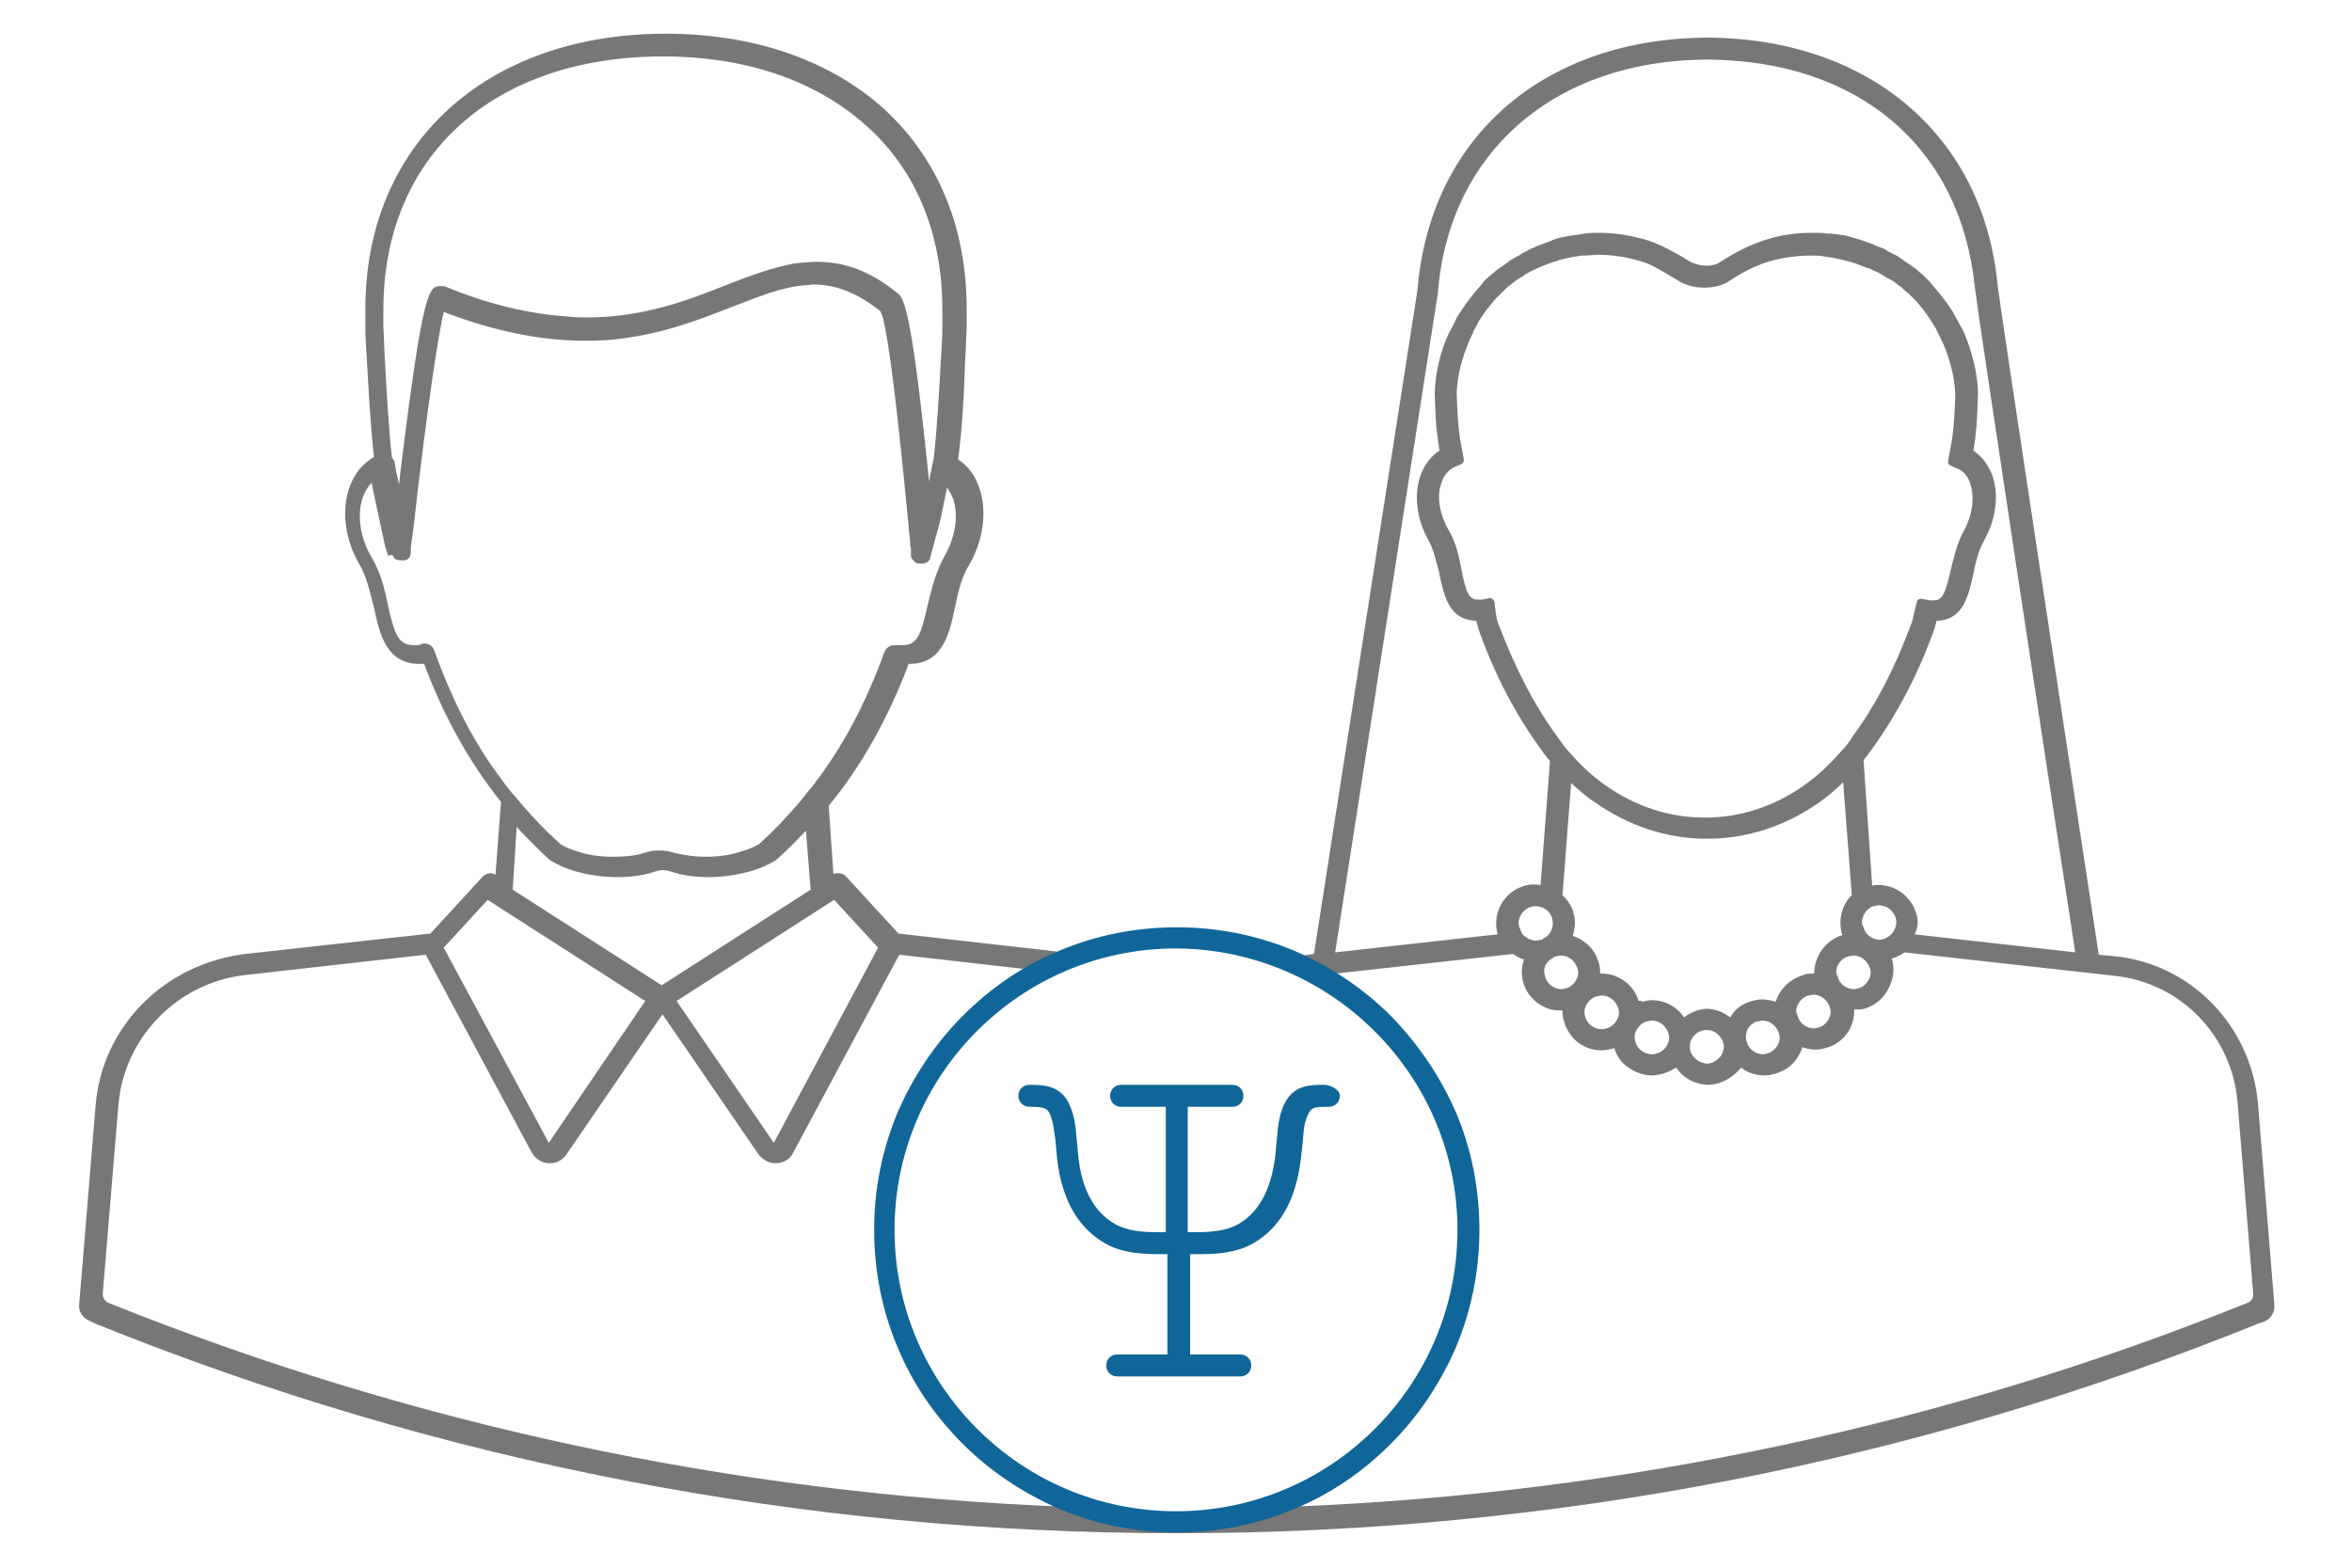 <?xml version="1.0" encoding="utf-8"?>
<!-- Generator: Adobe Illustrator 16.0.0, SVG Export Plug-In . SVG Version: 6.00 Build 0)  -->
<!DOCTYPE svg PUBLIC "-//W3C//DTD SVG 1.1//EN" "http://www.w3.org/Graphics/SVG/1.1/DTD/svg11.dtd">
<svg version="1.1" id="Layer_1" xmlns="http://www.w3.org/2000/svg" xmlns:xlink="http://www.w3.org/1999/xlink" x="0px" y="0px"
	 width="300px" height="200px" viewBox="0 0 300 200" style="enable-background:new 0 0 300 200;" xml:space="preserve">
<style type="text/css">
<![CDATA[
	.st0{fill:#106698;}
	.st1{fill:#777777;}
]]>
</style>
<g>
	<g>
		<path class="st1" d="M269.8,122l-2.1-0.2c-3.8-24.8-12.6-82.7-12.9-85.4c-1.8-19.1-16.4-31.5-37-31.6c-20.9,0.1-35.4,12.7-37,32.2
			l-13.2,84.7l-1.4,0.2c0,0,0,0,0,0c0,0.1,0.1,0.3,0.2,0.4c0.8,0.8,3.8,1.9,4,1.9c0,0,0,0,0,0l22.6-2.5c0.4,0.3,0.9,0.6,1.4,0.7
			c-0.7,1.9-0.1,4,1.4,5.3c0.8,0.7,1.9,1.2,3,1.2c0.2,0,0.3,0,0.5,0c0,0.5,0,0.9,0.2,1.4c0.6,2.2,2.5,3.7,4.8,3.7
			c0.4,0,0.9-0.1,1.3-0.2c0.1,0,0.2-0.1,0.3-0.1c0.3,1,0.9,1.9,1.8,2.5c0.9,0.6,1.9,1,3,1c0.4,0,0.9-0.1,1.3-0.2
			c0.5-0.1,1.1-0.4,1.6-0.7c0.1,0,0.1-0.1,0.2-0.1c0.6,0.9,1.5,1.6,2.5,1.9c0.5,0.2,1.1,0.3,1.6,0.3c0.4,0,0.9-0.1,1.3-0.2
			c0.1,0,0.1,0,0.2-0.1c1-0.3,1.9-1,2.6-1.8c0,0,0.1-0.1,0.1-0.1c0.1,0.1,0.3,0.2,0.4,0.3c0.8,0.5,1.7,0.7,2.6,0.7
			c0.4,0,0.9-0.1,1.3-0.2c0.4-0.1,0.7-0.3,1.2-0.5c1.1-0.6,1.9-1.7,2.3-2.9c0.6,0.2,1.1,0.3,1.7,0.3c0.4,0,0.9-0.1,1.3-0.2
			c2.2-0.6,3.7-2.6,3.6-4.9c0.4,0,0.9,0,1.3-0.1c1.4-0.4,2.7-1.5,3.3-3.1c0.5-1.1,0.5-2.3,0.2-3.3c0.6-0.2,1.1-0.4,1.6-0.8l26.9,3
			c8.4,0.9,14.9,7.7,15.6,16.1l2,24.5c0,0.5-0.2,0.9-0.7,1.1c-38.7,15.6-79.6,24.3-121.5,26c-4.7,0.7-9.7,1.1-14.8,1.1
			c-5.1,0-10.2-0.4-14.8-1.1c-0.2,0-0.3,0-0.3,0c0,0,0,0,0,0c-41.9-1.7-82.7-10.4-121.5-26c-0.4-0.2-0.7-0.6-0.7-1.1l2-24.1
			c0.7-8.6,7.5-15.6,16.1-16.6l23.1-2.6l13.5,25.2c0.5,0.9,1.4,1.4,2.3,1.4c0.9,0,1.7-0.4,2.2-1.2l12.2-17.8l12.2,17.8
			c0.5,0.7,1.3,1.2,2.2,1.2c1,0,1.9-0.5,2.3-1.4l13.5-25.2l15.8,1.8c0,0,0,0,0,0c0.3-0.1,1.1-0.5,2.5-1.2c0.5-0.3,1-0.6,1.3-0.7
			c0.4-0.2,0.5-0.3,0.6-0.3c0,0,0,0,0,0l0,0c0,0,0,0,0,0c0,0,0,0,0,0l-20.3-2.3l-6.7-7.3c-0.3-0.3-0.6-0.4-1-0.4
			c-0.2,0-0.4,0-0.6,0.1l-0.6-8.7c4.2-5.1,7.6-11.2,10.2-18.1l0.1,0c4.2,0,5.1-3.8,5.8-7.2c0.4-1.9,0.8-3.8,1.8-5.4
			c1.8-3.1,2.3-6.7,1.4-9.6c-0.5-1.6-1.4-3-2.8-3.9c0.5-3.4,0.8-8.8,0.9-12.6c0.1-1.1,0.1-2.7,0.2-4.2c0-0.8,0-1.5,0-2.4
			c0-10.7-3.9-19.7-11.1-26c-6.9-5.9-16.3-9.1-27.3-9.1c-22.9,0-38.3,14.1-38.3,35.1c0,0.9,0,1.6,0,2.4c0,1.3,0.1,2.6,0.2,4.2
			c0.2,3.7,0.5,8.9,0.9,12.3c-1.4,0.8-2.5,2.1-3.1,3.8c-1.1,3-0.6,6.8,1.3,10c0.9,1.6,1.3,3.5,1.8,5.4c0.7,3.4,1.6,7.2,5.8,7.2
			c0.2,0,0.4,0,0.6,0c2.5,6.7,5.8,12.6,9.8,17.6l-0.7,9.3c-0.2-0.1-0.4-0.2-0.6-0.2c-0.4,0-0.8,0.2-1,0.4l-6.7,7.3l-23.6,2.6
			C20.8,123,13,131.1,12.2,141l-2.1,25.4c-0.1,0.9,0.4,1.7,1.3,2.1l0.6,0.3c44,17.8,90.4,26.8,138.1,26.8h0
			c47.7,0,94.1-9,138.1-26.8l0.6-0.2c0.8-0.3,1.4-1.2,1.3-2.1l-2.1-25.8C287.1,130.9,279.5,123,269.8,122z M56.6,120.9l5.6-6.1
			l20.1,12.9L70,145.8L56.6,120.9z M120.2,41.8c0,1.3-0.1,2.7-0.2,4.2c-0.2,3.8-0.5,9.1-0.9,12.4c0,0,0,0.2-0.1,0.5l-0.3,1.5
			c-0.1,0.3-0.1,0.7-0.2,1c-2.1-20.8-3.1-23.2-3.9-23.9c-3.4-2.8-6.7-4.1-10.4-4.1c-0.9,0-1.8,0.1-2.8,0.2c-2.8,0.5-5.5,1.5-8.6,2.7
			c-5,2-10.7,4.2-18,4.2c-0.7,0-1.4,0-2.1-0.1c-5-0.3-10.2-1.5-15.8-3.8c-0.2-0.1-0.4-0.1-0.6-0.1c-1.6,0-2.3,0-5.2,23.5
			c-0.1,0.6-0.1,1.2-0.2,1.8c-0.3-1.3-0.5-2.3-0.6-3L50,58.4c-0.4-3.3-0.7-8.6-0.9-12.4c-0.1-1.3-0.1-2.7-0.2-4.2c0-0.7,0-1.5,0-2.3
			c0-19.6,14-32.3,35.7-32.3c10.2,0,19,2.9,25.4,8.4c6.7,5.7,10.2,14,10.2,23.9C120.2,40.4,120.2,41.1,120.2,41.8z M50.1,70.9
			c0,0,0.1,0.1,0.1,0.2c0,0,0.1,0.1,0.2,0.2c0,0,0.1,0.1,0.2,0.1c0,0,0.1,0,0.1,0l0,0c0.2,0.1,0.4,0.1,0.6,0.1c0.3,0,0.7,0,1-0.5
			l0-0.1c0-0.1,0.1-0.2,0.1-0.3c0,0,0-0.1,0-0.2l0,0c0,0,0,0,0-0.1c0,0,0,0,0-0.1l0,0c0-0.1,0-0.1,0-0.2l0-0.2
			c0.1-0.6,0.2-1.5,0.4-2.9c0.2-2.1,0.5-4.2,0.7-6.1c1.4-11.5,2.5-18.5,3.1-21c5.5,2.1,10.7,3.3,15.6,3.6c1.7,0.1,3.4,0.1,5.1,0
			c6.5-0.5,11.6-2.5,16.2-4.3l0,0c3.4-1.3,6.3-2.5,9.1-2.7c0.4,0,0.8-0.1,1.2-0.1c2.9,0,5.6,1.1,8.5,3.4c0,0.1,0.1,0.2,0.2,0.5
			c0,0.1,0.1,0.2,0.1,0.3l0,0c0.8,3,1.9,12,3.3,26.7l0,0.2c0.1,0.9,0.2,1.6,0.2,2.1c0,0.1,0,0.2,0.1,0.4l0,0.4c0,0.1,0,0.1,0,0.2
			l0,0.1c0,0,0,0,0,0.1c0,0,0,0,0,0.1c0,0.1,0,0.1,0,0.2c0,0.1,0,0.1,0.1,0.2c0,0.1,0.1,0.2,0.1,0.2l0.1,0.1c0,0,0.1,0.1,0.2,0.2
			l0.1,0.1c0.2,0.1,0.4,0.1,0.7,0.1c0.1,0,0.4,0,0.6-0.1l0.2-0.1c0,0,0.1,0,0.1-0.1l0.1-0.1c0,0,0.1-0.1,0.1-0.1c0,0,0,0,0-0.1
			l1.2-4.4c0.3-1.2,0.6-2.8,1-4.7l0,0c0.3,0.4,0.6,1,0.8,1.5c0.7,2.2,0.2,5-1.2,7.4c-1.1,2-1.6,4.2-2.1,6.2c-0.8,3.6-1.3,5-3.1,5
			l-0.4,0c-0.1,0-0.3,0-0.4,0c-0.1,0-0.2,0-0.3,0c-0.6,0-1.1,0.4-1.3,0.9c-2.4,6.6-5.3,12.1-9.1,17c-0.6,0.7-1.1,1.4-1.6,2
			c-1.7,2-3.4,3.8-5.3,5.5c-0.7,0.4-1.4,0.7-2.2,0.9c-1.4,0.5-3,0.7-4.6,0.7c-1.4,0-2.8-0.2-4-0.5c-0.6-0.2-1.2-0.3-1.9-0.3
			c0,0,0,0-0.1,0c-0.7,0-1.2,0.1-1.8,0.3c-1.2,0.4-2.6,0.5-4,0.5c-1.6,0-3.2-0.2-4.6-0.7c-0.7-0.2-1.5-0.5-2.1-0.9
			c-2.1-1.9-4-3.9-5.8-6.1l-0.2-0.2c-0.5-0.6-1-1.2-1.4-1.8c-3.6-4.7-6.4-10.2-8.7-16.6c-0.2-0.6-0.7-0.9-1.3-0.9
			c-0.1,0-0.3,0-0.4,0.1l0,0c-0.1,0-0.2,0.1-0.3,0.1c0,0-0.2,0-0.2,0c-0.2,0-0.4,0-0.5,0c-1.9,0-2.4-1.5-3.2-5
			c-0.4-2-0.9-4.2-2.1-6.2c-1.5-2.5-1.9-5.5-1.1-7.7c0.2-0.5,0.5-1.2,1.1-1.8l0.5,2.4l1.2,5.6l0.4,1.3C50,70.7,50,70.8,50.1,70.9
			L50.1,70.9z M65.9,105.5c1.3,1.4,2.6,2.7,4.2,4.2c0.1,0.1,0.2,0.1,0.3,0.2c0.9,0.5,1.8,0.9,2.8,1.2c1.7,0.5,3.6,0.8,5.5,0.8
			c1.7,0,3.4-0.2,4.8-0.7c0.3-0.1,0.7-0.2,1-0.2c0.4,0,0.8,0.1,1.1,0.2c1.5,0.5,3.1,0.7,4.8,0.7c1.9,0,3.7-0.3,5.5-0.8
			c1-0.3,1.9-0.7,2.8-1.2c0.1-0.1,0.2-0.1,0.3-0.2c1.4-1.2,2.6-2.5,3.8-3.7l0.6,7.5l-19,12.2l-19-12.2L65.9,105.5z M86.3,127.7
			l20.1-12.9l5.6,6.1l-13.3,24.9L86.3,127.7z M244.4,116.5c-0.6-2.1-2.6-3.6-4.8-3.6c-0.3,0-0.5,0-0.8,0.1L237.7,97
			c0.3-0.4,0.6-0.8,0.9-1.2c3.2-4.4,5.9-9.4,8-15.2c0.2-0.5,0.3-0.9,0.4-1.4c3.5-0.1,4.1-3.3,4.7-6c0.3-1.5,0.7-3.1,1.4-4.3
			c1.5-2.7,1.9-5.8,1-8.3c-0.5-1.3-1.3-2.4-2.4-3.1c0.2-1,0.3-2.1,0.4-3.1c0.1-1.1,0.2-4,0.2-4.4c-0.1-2.6-0.8-5.2-1.8-7.6
			c-0.2-0.4-0.4-0.8-0.6-1.1l-0.2-0.4c-0.2-0.3-0.4-0.7-0.6-1.1l-0.2-0.3c-0.8-1.2-1.6-2.2-2.4-3.1c-0.1-0.2-0.3-0.3-0.4-0.5
			c-0.2-0.2-0.5-0.5-0.7-0.7c-0.2-0.2-0.3-0.3-0.6-0.5l0,0c-0.2-0.2-0.4-0.4-0.6-0.5c-0.4-0.3-0.8-0.6-1.3-0.9
			c-0.1-0.1-0.3-0.2-0.4-0.3l-0.3-0.2c-0.2-0.2-0.6-0.3-0.9-0.5c-0.2-0.1-0.5-0.2-0.7-0.4c-0.3-0.2-0.7-0.3-1.2-0.5
			c-0.2-0.1-0.3-0.1-0.4-0.2c-0.6-0.2-1.1-0.4-1.7-0.6l-0.3-0.1c-0.5-0.1-1-0.3-1.4-0.4c-0.2,0-0.3-0.1-0.5-0.1l-0.1,0
			c-0.4-0.1-0.9-0.1-1.4-0.2l-0.5,0c-0.6-0.1-1.2-0.1-1.9-0.1c-2.2,0-4.3,0.3-6.3,1c-1.8,0.6-3.6,1.5-5.6,2.8
			c-0.3,0.2-0.9,0.4-1.6,0.4c-0.7,0-1.4-0.2-1.9-0.4c-0.2-0.1-0.5-0.3-0.7-0.4l-0.3-0.2c-1.4-0.8-2.8-1.6-4.5-2.2
			c-2-0.6-4.1-1-6.3-1c-0.6,0-1.3,0-1.9,0.1l-0.6,0.1c-0.5,0.1-0.9,0.1-1.4,0.2l-0.5,0.1c-0.5,0.1-1,0.2-1.5,0.4l-0.2,0.1
			c-0.5,0.2-1.1,0.4-1.6,0.6c-0.2,0.1-0.3,0.1-0.5,0.2l-0.2,0.1c-0.3,0.1-0.6,0.3-1,0.5c-0.2,0.1-0.5,0.2-0.7,0.4
			c-0.3,0.2-0.6,0.3-0.9,0.5l-0.2,0.1c-0.2,0.1-0.3,0.2-0.4,0.3c-0.4,0.3-0.8,0.6-1.3,0.9c-0.2,0.2-0.4,0.3-0.6,0.5l0,0c0,0,0,0,0,0
			l-0.1,0.1c-0.2,0.1-0.3,0.3-0.5,0.4c-0.2,0.2-0.5,0.4-0.7,0.7l-0.4,0.5c-0.8,0.9-1.6,1.9-2.4,3.1l-0.2,0.3
			c-0.2,0.3-0.4,0.6-0.6,1.1l-0.2,0.4c-0.2,0.4-0.4,0.8-0.6,1.1c-1.1,2.4-1.7,5-1.8,7.6c0,0.4,0.1,3.2,0.2,4.3
			c0.1,1,0.3,2.1,0.4,3.1c-1.1,0.7-1.9,1.8-2.4,3.1c-0.9,2.5-0.5,5.7,1,8.3c0.7,1.3,1,2.8,1.4,4.3l0,0.1c0.6,2.7,1.2,5.8,4.7,5.9
			c0.1,0.5,0.3,1,0.4,1.4c2.1,5.8,4.7,10.7,8,15.2c0.3,0.5,0.7,0.9,1,1.3l-1.2,15.8c-0.7-0.1-1.4-0.1-2,0.1
			c-2.6,0.7-4.2,3.4-3.5,6.1c0,0,0,0.1,0,0.1l-20.7,2.3l13.1-84.1c1.4-18,14.9-29.7,34.3-29.8c19.4,0.1,32.4,11.2,34.2,29.1
			c0.3,2.8,9,60.2,12.8,84.8l-20.5-2.3C244.7,118.3,244.7,117.3,244.4,116.5z M229.4,128c0.3-0.5,0.8-0.9,1.3-1
			c0.2,0,0.4-0.1,0.6-0.1c1,0,1.8,0.7,2.1,1.6c0.2,0.6,0.1,1.1-0.2,1.6c-0.3,0.5-0.8,0.9-1.3,1c-0.2,0-0.3,0.1-0.5,0.1
			c-1,0-1.9-0.7-2.1-1.6C229,129.1,229.1,128.5,229.4,128z M222.9,131.3c0.3-0.5,0.8-0.9,1.3-1c0.2,0,0.4-0.1,0.6-0.1
			c1,0,1.8,0.7,2.1,1.6c0.2,0.6,0.1,1.1-0.2,1.6c-0.3,0.5-0.8,0.9-1.3,1c-0.2,0-0.3,0.1-0.5,0.1c-1,0-1.9-0.7-2.1-1.6
			C222.6,132.4,222.7,131.8,222.9,131.3z M209,127.7c-0.6-2.1-2.6-3.5-4.7-3.5c-0.1,0-0.2,0-0.2,0c0-0.5,0-0.9-0.2-1.4
			c-0.4-1.6-1.7-2.9-3.3-3.4c0.3-1,0.4-2,0.1-2.9c-0.2-0.9-0.7-1.6-1.4-2.3l1.1-14.3c1,0.9,2,1.8,3.1,2.5c4.3,3,9.2,4.6,14.1,4.6
			l0.1,0l0.1,0l0.1,0c4.9,0,9.8-1.6,14.1-4.6c1-0.7,2.1-1.6,3.1-2.6l1.1,14.4c-1.3,1.3-1.7,3.1-1.3,4.8c0,0.1,0.1,0.2,0.1,0.3
			c-2.1,0.6-3.6,2.7-3.6,4.9c-0.5,0-1,0-1.4,0.2c-1.7,0.5-3,1.8-3.5,3.4c-0.6-0.2-1.2-0.3-1.8-0.3c-0.4,0-0.8,0.1-1.2,0.2
			c-1.2,0.3-2.2,1-2.8,2.1c-0.9-0.7-2-1.1-3-1.1c-0.4,0-0.8,0.1-1.2,0.2c-0.6,0.2-1.2,0.5-1.7,0.9c-0.9-1.4-2.5-2.2-4.1-2.2
			c-0.4,0-0.8,0.1-1.2,0.2C209.2,127.6,209.1,127.7,209,127.7z M204.3,131.3c-1,0-1.9-0.7-2.1-1.6c-0.2-0.6-0.1-1.1,0.2-1.6
			c0.3-0.5,0.8-0.9,1.3-1c0.2,0,0.4-0.1,0.6-0.1c1,0,1.8,0.7,2.1,1.6c0.2,0.6,0.1,1.1-0.2,1.6c-0.3,0.5-0.8,0.9-1.3,1
			C204.7,131.3,204.5,131.3,204.3,131.3z M193.8,118.3c-0.2-0.6-0.1-1.1,0.2-1.6c0.3-0.5,0.8-0.9,1.3-1c0.2-0.1,0.4-0.1,0.6-0.1
			c0.3,0,0.6,0.1,0.9,0.2c0.6,0.3,1.1,0.8,1.2,1.5c0.1,0.4,0.1,0.9-0.1,1.3c-0.2,0.5-0.5,0.9-1,1.1c0,0-0.1,0-0.1,0.1l0,0
			c-0.1,0.1-0.2,0.1-0.3,0.1c-0.2,0-0.3,0.1-0.5,0.1c-0.7,0-1.3-0.3-1.8-0.8C194,118.8,193.9,118.6,193.8,118.3z M190.6,76.7
			c-0.1-0.2-0.3-0.4-0.5-0.4c0,0-0.1,0-0.1,0l-1,0.2c-0.2,0-0.3,0-0.5,0c-1.1,0-1.5-0.8-2.1-3.9c-0.3-1.6-0.7-3.5-1.7-5.1
			c-1.1-2-1.5-4.3-0.8-6c0.2-0.7,0.8-1.6,1.8-2l0.7-0.3c0.2-0.1,0.4-0.4,0.3-0.6l-0.1-0.7c-0.3-1.3-0.5-2.6-0.6-3.9
			c-0.1-1-0.2-3.7-0.2-3.9c0.1-2.3,0.7-4.5,1.6-6.6c0.1-0.3,0.3-0.6,0.5-1.1l0.1-0.3c0.2-0.3,0.4-0.6,0.5-0.9l0.1-0.2
			c0.7-1.1,1.4-2,2.1-2.8l0.3-0.3c0.2-0.2,0.4-0.4,0.6-0.6c0.2-0.2,0.3-0.3,0.6-0.6l0.1-0.1c0.1-0.1,0.3-0.2,0.4-0.3
			c0.4-0.3,0.7-0.6,1.1-0.8c0.1-0.1,0.2-0.1,0.4-0.2l0.2-0.2c0.2-0.1,0.5-0.3,0.7-0.4c0.2-0.1,0.4-0.2,0.6-0.3
			c0.3-0.1,0.6-0.3,0.9-0.4l0.5-0.2c0.5-0.2,1-0.4,1.5-0.5l0.2-0.1c0.4-0.1,0.8-0.2,1.2-0.3l0.5-0.1c0.4-0.1,0.8-0.1,1.3-0.2l0.4,0
			c0.5,0,1.1-0.1,1.6-0.1c1.9,0,3.7,0.3,5.4,0.8c1.4,0.4,2.7,1.2,4,2c0.4,0.2,0.7,0.4,1,0.6c0.9,0.5,2,0.8,3.2,0.8
			c1.2,0,2.3-0.3,3.1-0.8c1.8-1.2,3.4-2,5-2.5c1.7-0.5,3.6-0.8,5.5-0.8c0.5,0,1.1,0,1.6,0.1l0.5,0.1c0.4,0,0.8,0.1,1.2,0.2l0.5,0.1
			c0.4,0.1,0.8,0.2,1.2,0.3l0.3,0.1c0.4,0.1,0.9,0.3,1.4,0.5c0.1,0,0.2,0.1,0.5,0.2l0.1,0c0.3,0.1,0.6,0.3,0.9,0.4
			c0.2,0.1,0.4,0.2,0.6,0.3c0.2,0.1,0.5,0.3,0.8,0.5l0.4,0.2c0.1,0,0.1,0.1,0.2,0.1c0.4,0.2,0.7,0.5,1.1,0.8
			c0.2,0.1,0.4,0.3,0.6,0.5l0,0c0.1,0.1,0.3,0.3,0.5,0.4c0.2,0.2,0.4,0.4,0.6,0.6c0.1,0.1,0.2,0.2,0.3,0.3l0.1,0.1
			c0.7,0.8,1.4,1.7,2.1,2.8l0.1,0.2c0.2,0.3,0.4,0.6,0.5,0.9l0.2,0.4c0.2,0.3,0.3,0.7,0.5,1c0.9,2.1,1.5,4.3,1.6,6.6
			c0,0.2-0.1,2.9-0.2,3.9c-0.1,1.2-0.3,2.5-0.6,3.9l-0.1,0.7c-0.1,0.3,0.1,0.5,0.3,0.6l0.7,0.3c1.1,0.4,1.6,1.3,1.8,2
			c0.6,1.7,0.3,4-0.8,6c-0.9,1.6-1.3,3.5-1.7,5.1c-0.7,3.1-1.1,3.8-2.2,3.8c-0.1,0-0.3,0-0.4,0l-1.1-0.2c0,0-0.1,0-0.1,0
			c-0.3,0-0.5,0.2-0.5,0.4l-0.4,1.6c-0.1,0.5-0.2,1-0.4,1.4c-2,5.4-4.4,10.1-7.5,14.3l-0.1,0.2c-0.4,0.6-0.9,1.2-1.4,1.7
			c-1.4,1.6-2.9,3-4.6,4.2c-3.8,2.7-8.2,4.1-12.5,4.1l-0.3,0c-4.3,0-8.7-1.4-12.5-4.1c-1.6-1.1-3.1-2.5-4.5-4.1
			c-0.6-0.6-1-1.2-1.5-1.9c-3.1-4.2-5.5-8.9-7.6-14.4c-0.2-0.4-0.3-0.9-0.4-1.5L190.6,76.7z M197.2,123c0.2-0.3,0.5-0.6,0.9-0.8
			c0,0,0.1,0,0.1-0.1c0.1,0,0.2-0.1,0.3-0.1c0.2,0,0.4-0.1,0.6-0.1c1,0,1.8,0.7,2.1,1.6c0.2,0.6,0.1,1.1-0.2,1.6
			c-0.3,0.5-0.8,0.9-1.3,1c-0.2,0-0.3,0.1-0.5,0.1c-1,0-1.9-0.7-2.1-1.6C196.9,124.1,196.9,123.5,197.2,123z M234.5,123
			c0.3-0.5,0.8-0.9,1.3-1c0.2,0,0.4-0.1,0.6-0.1c1,0,1.8,0.7,2.1,1.6c0.2,0.6,0.1,1.1-0.2,1.6c-0.3,0.5-0.8,0.9-1.3,1
			c-0.2,0-0.3,0.1-0.5,0.1c-1,0-1.9-0.7-2.1-1.6C234.1,124.1,234.2,123.5,234.5,123z M237.5,117.5c0.1-0.8,0.5-1.4,1.2-1.8
			c0.1-0.1,0.3-0.1,0.4-0.1c0.2-0.1,0.4-0.1,0.6-0.1c1,0,1.8,0.7,2.1,1.6c0.2,0.7,0,1.3-0.4,1.9c-0.3,0.4-0.7,0.6-1.1,0.8
			c-0.2,0-0.3,0.1-0.5,0.1c-1,0-1.9-0.7-2.1-1.6C237.5,118,237.5,117.8,237.5,117.5z M210.7,134.5c-1,0-1.9-0.7-2.1-1.6
			c-0.2-0.6-0.1-1.1,0.2-1.6c0.3-0.5,0.8-0.9,1.3-1c0.2,0,0.4-0.1,0.6-0.1c1,0,1.8,0.7,2.1,1.6c0.2,0.6,0.1,1.1-0.2,1.6
			c-0.3,0.5-0.8,0.9-1.3,1C211,134.5,210.8,134.5,210.7,134.5z M218.5,135.5C218.5,135.6,218.5,135.6,218.5,135.5
			C218.5,135.6,218.4,135.6,218.5,135.5C218.4,135.6,218.4,135.6,218.5,135.5l-0.1,0.1c0,0-0.1,0-0.1,0c-0.2,0-0.3,0.1-0.5,0.1
			c-0.3,0-0.6-0.1-0.9-0.2c-0.6-0.3-1.1-0.8-1.3-1.4c-0.1-0.6-0.1-1.1,0.2-1.6c0.3-0.5,0.8-0.9,1.3-1c0.2-0.1,0.4-0.1,0.6-0.1
			c1,0,1.8,0.7,2.1,1.6C220.1,134,219.5,135.1,218.5,135.5z M150.1,195.5L150.1,195.5L150.1,195.5L150.1,195.5z"/>
		<path class="st0" d="M168.9,138.4c-1.7,0-3.7,0-4.9,2.1c-0.8,1.4-1,3.1-1.1,4.5l-0.1,1c-0.2,2.5-0.7,7.8-4.9,10.2
			c-1.5,0.8-3.2,1-5.4,1c-0.3,0-0.7,0-1,0v-16h5.7c0.8,0,1.4-0.6,1.4-1.4s-0.6-1.4-1.4-1.4H143c-0.8,0-1.4,0.6-1.4,1.4
			s0.6,1.4,1.4,1.4h5.7v16c-0.3,0-0.7,0-1,0c-2.2,0-3.9-0.2-5.4-1c-4.3-2.4-4.7-7.6-4.9-10.2l-0.1-1c-0.1-1.4-0.3-3-1.1-4.5
			c-1.2-2.1-3.3-2.1-4.9-2.1c-0.8,0-1.4,0.6-1.4,1.4s0.6,1.4,1.4,1.4c1.8,0,2.2,0.2,2.5,0.7c0.5,0.9,0.6,2.1,0.8,3.4l0.1,1
			c0.2,2.8,0.8,9.3,6.4,12.4c2.2,1.2,4.7,1.3,6.8,1.3c0.3,0,0.6,0,0.9,0h0.1v12.8h-6.4c-0.8,0-1.4,0.6-1.4,1.4s0.6,1.4,1.4,1.4h15.7
			c0.8,0,1.4-0.6,1.4-1.4s-0.6-1.4-1.4-1.4h-6.4v-12.8h0.1c0.4,0,0.7,0,1,0c2.1,0,4.6-0.1,6.8-1.3c5.6-3.1,6.1-9.6,6.4-12.4l0.1-1
			c0.1-1.3,0.2-2.4,0.8-3.4c0.3-0.6,0.7-0.7,2.5-0.7c0.8,0,1.4-0.6,1.4-1.4S169.7,138.4,168.9,138.4z"/>
		<path class="st0" d="M177.4,129.6c-3.5-3.5-7.7-6.3-12.3-8.3c-4.8-2-9.8-3-15-3c-5.2,0-10.3,1-15,3c-4.6,1.9-8.7,4.7-12.3,8.3
			c-3.5,3.5-6.3,7.7-8.3,12.3c-2,4.8-3,9.8-3,15c0,5.2,1,10.3,3,15c1.9,4.6,4.7,8.7,8.3,12.3c3.5,3.5,7.7,6.3,12.3,8.3
			c4.8,2,9.8,3,15,3c5.2,0,10.3-1,15-3c4.6-1.9,8.7-4.7,12.3-8.3c3.5-3.5,6.3-7.7,8.3-12.3c2-4.8,3-9.8,3-15c0-5.2-1-10.3-3-15
			C183.7,137.3,180.9,133.2,177.4,129.6z M185.9,156.9c0,19.8-16.1,35.9-35.9,35.9c-19.8,0-35.9-16.1-35.9-35.9s16.1-35.9,35.9-35.9
			C169.8,121.1,185.9,137.2,185.9,156.9z"/>
	</g>
</g>
</svg>
